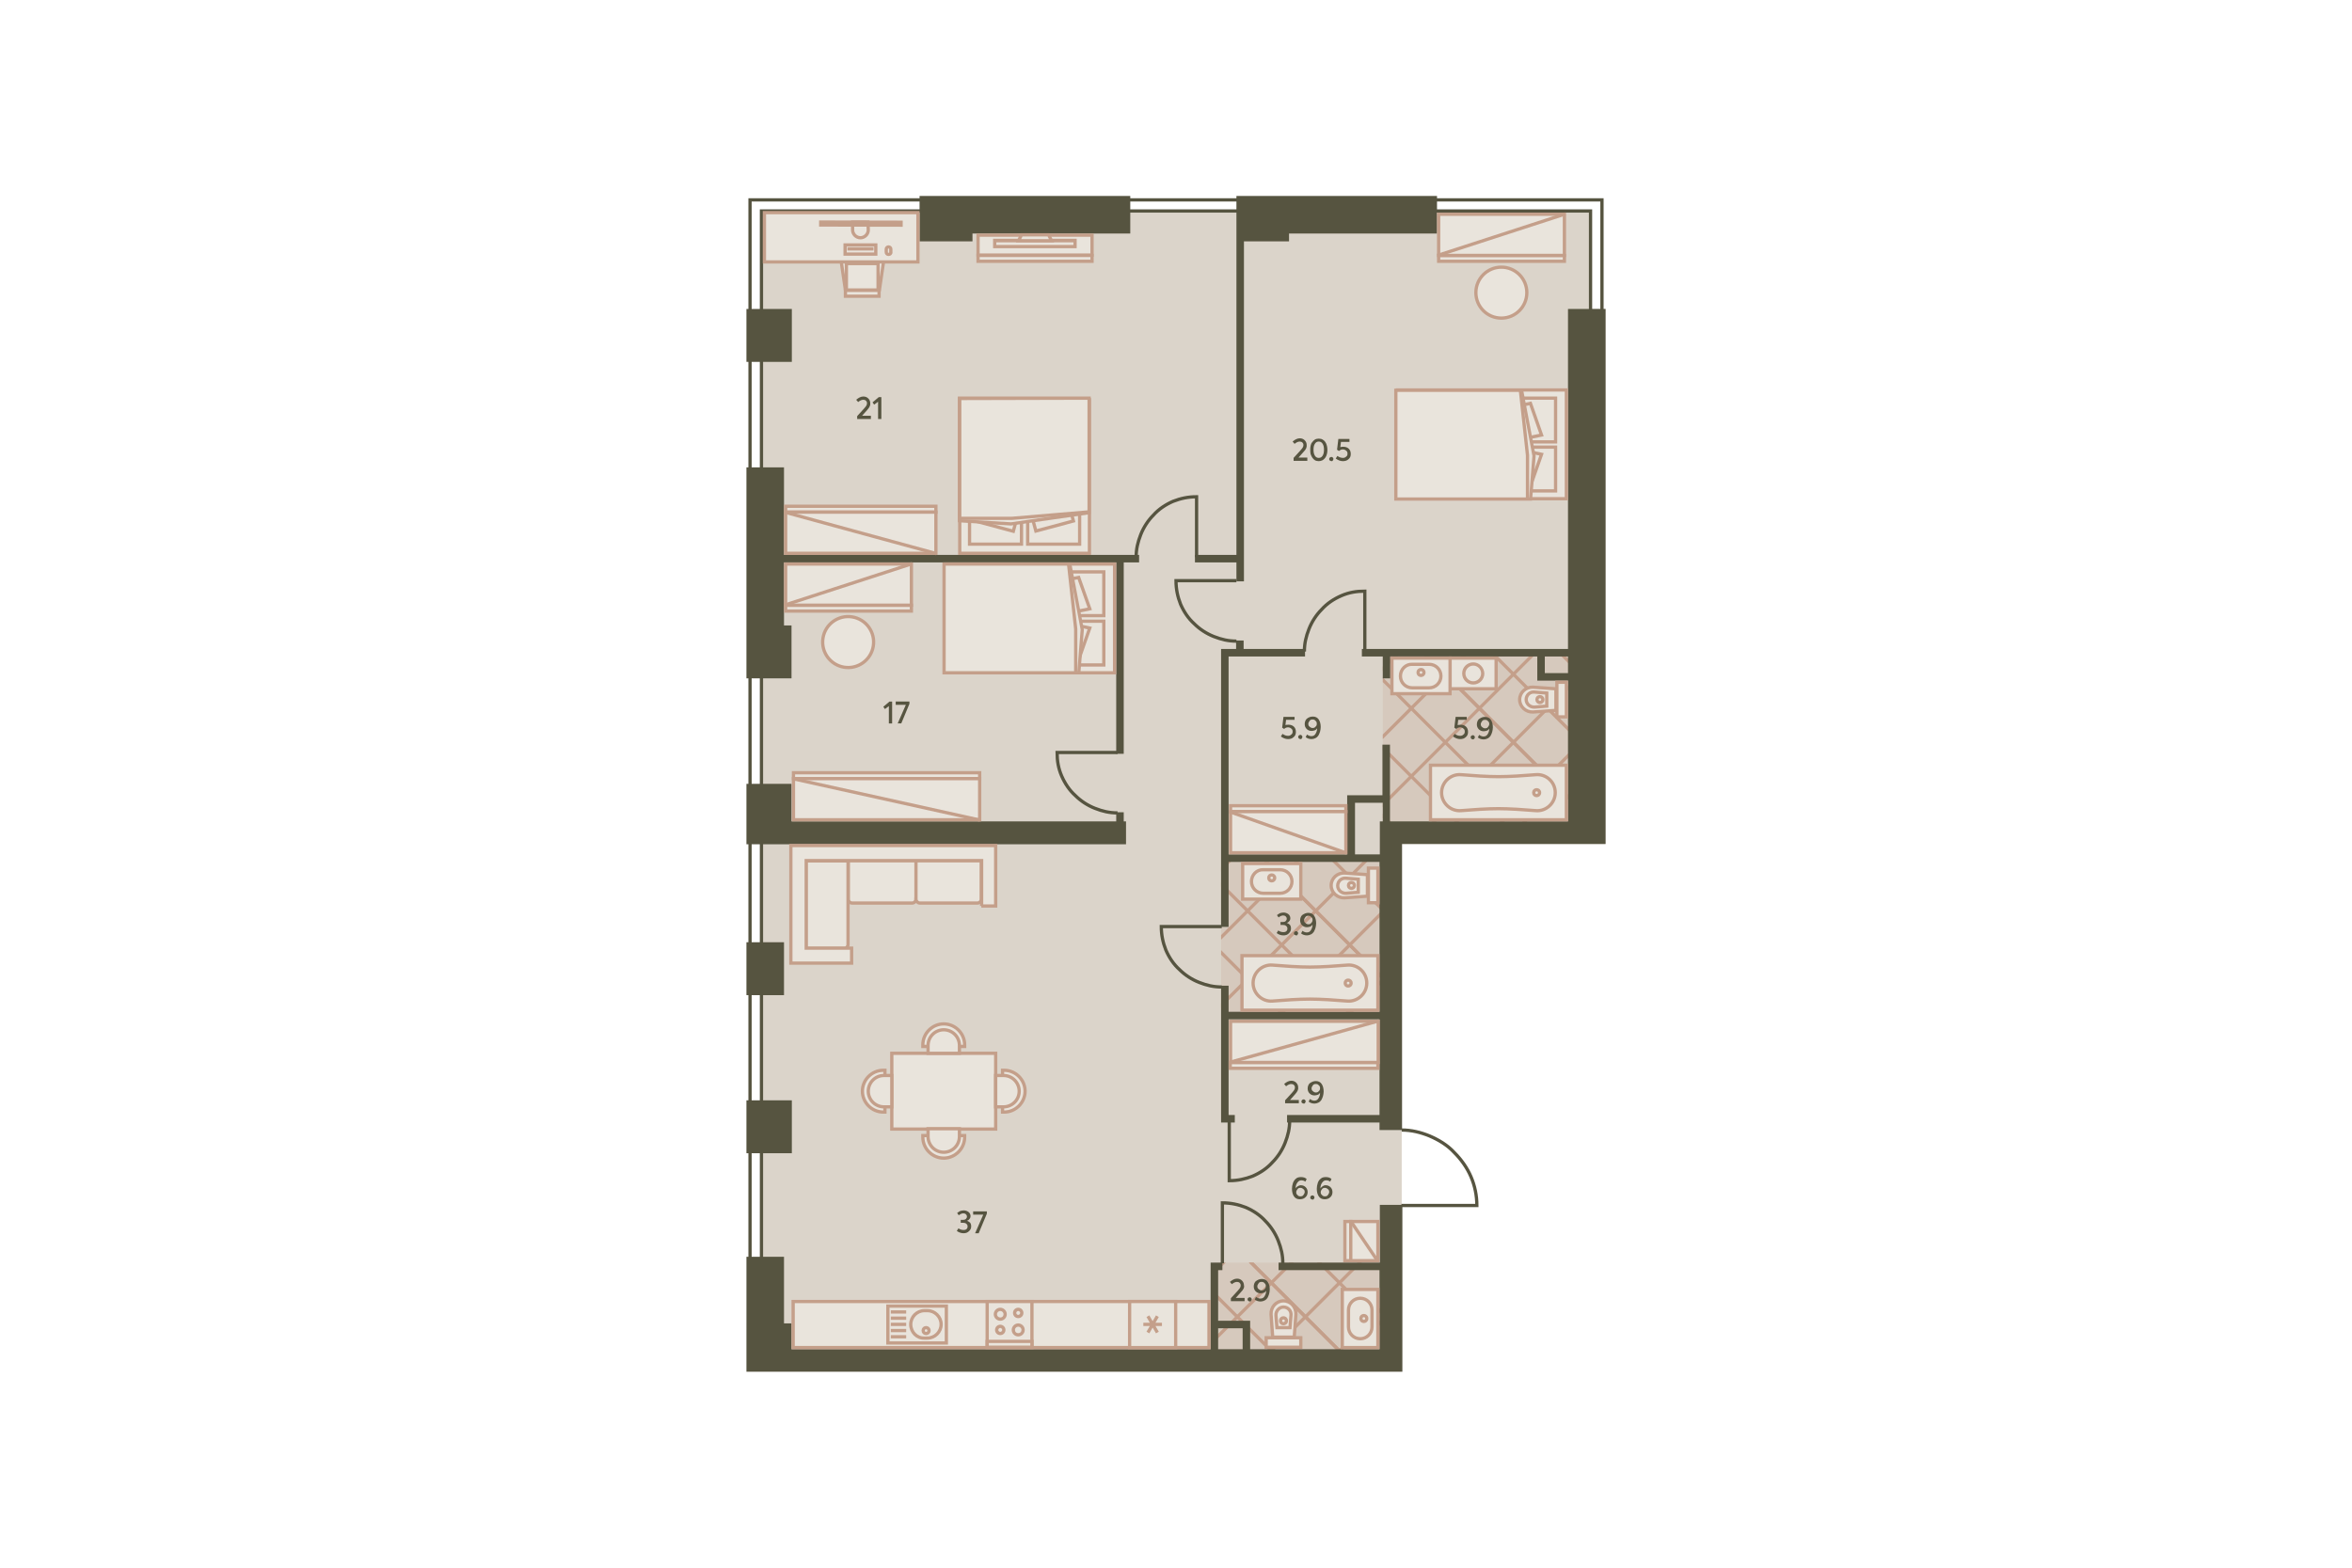 <?xml version="1.0" encoding="utf-8"?>
<!-- Generator: Adobe Illustrator 24.2.0, SVG Export Plug-In . SVG Version: 6.00 Build 0)  -->
<!DOCTYPE svg PUBLIC "-//W3C//DTD SVG 1.1//EN" "http://www.w3.org/Graphics/SVG/1.1/DTD/svg11.dtd">
<svg version="1.1" id="_x31__x5F_2" xmlns:x="http://ns.adobe.com/Extensibility/1.0/" xmlns:i="http://ns.adobe.com/AdobeIllustrator/10.0/" xmlns:graph="http://ns.adobe.com/Graphs/1.0/"
	 xmlns="http://www.w3.org/2000/svg" xmlns:xlink="http://www.w3.org/1999/xlink" x="0px" y="0px" viewBox="0 0 720 480"
	 style="enable-background:new 0 0 720 480;" xml:space="preserve">
<style type="text/css">
	.st0{fill:#DBD4CA;}
	.st1{clip-path:url(#SVGID_2_);}
	.st2{fill:none;stroke:#C49F8A;stroke-miterlimit:10;}
	.st3{opacity:0.3;clip-path:url(#SVGID_2_);}
	.st4{opacity:0.7;fill:#C49F8A;}
	.st5{clip-path:url(#SVGID_4_);}
	.st6{opacity:0.3;clip-path:url(#SVGID_4_);}
	.st7{clip-path:url(#SVGID_6_);}
	.st8{opacity:0.3;clip-path:url(#SVGID_6_);}
	.st9{fill:none;stroke:#565440;}
	.st10{fill:#565440;}
	.st11{fill:#E9E4DC;}
	.st12{fill:#C49F8A;}
	.st13{fill:#E9E4DC;stroke:#C49F8A;}
	.st14{fill:#E9E4DC;stroke:#C49F8A;stroke-width:1;stroke-miterlimit:4;}
	.st15{fill:none;stroke:#C49F8A;}
	.st16{fill:#E9E4DC;stroke:#C49F8A;stroke-miterlimit:4;}
	.st17{fill:#E9E4DC;stroke:#C49F8A;stroke-linejoin:round;}
	.st18{fill:#E9E4DC;stroke:#C49F8A;stroke-width:1;stroke-miterlimit:4;}
	.st19{opacity:0;}
	.st20{fill:none;}
</style>
<polygon id="Floor_1_" class="st0" points="233.1,65 233.1,416.5 429.1,416.5 429.1,258.5 491.5,258.5
	491.5,94.6 486.5,94.6 486.5,64.6 "/>
<g id="Wet_Floor">
	<g id="Wet_Floor_1_">
		<defs>
			<rect id="SVGID_1_" x="371.552" y="386.6" width="52.601" height="29.198"/>
		</defs>
		<clipPath id="SVGID_2_">
			<use xlink:href="#SVGID_1_"  style="overflow:visible;"/>
		</clipPath>
		<g class="st1">
			<g>
				<line class="st2" x1="107.818" y1="278.143" x2="441.301" y2="-55.34"/>
				<line class="st2" x1="97.396" y1="267.721" x2="430.88" y2="-65.762"/>
				<line class="st2" x1="118.239" y1="288.564" x2="451.722" y2="-44.919"/>
				<line class="st2" x1="128.66" y1="298.985" x2="462.144" y2="-34.498"/>
				<line class="st2" x1="139.082" y1="309.407" x2="472.565" y2="-24.076"/>
				<line class="st2" x1="149.503" y1="319.828" x2="482.986" y2="-13.655"/>
				<line class="st2" x1="159.924" y1="330.25" x2="493.408" y2="-3.234"/>
				<line class="st2" x1="170.346" y1="340.671" x2="503.829" y2="7.188"/>
				<line class="st2" x1="180.767" y1="351.092" x2="514.25" y2="17.609"/>
				<line class="st2" x1="191.188" y1="361.514" x2="524.672" y2="28.03"/>
				<line class="st2" x1="180.767" y1="351.092" x2="514.25" y2="17.609"/>
				<line class="st2" x1="201.61" y1="371.935" x2="535.093" y2="38.452"/>
				<line class="st2" x1="212.031" y1="382.356" x2="545.514" y2="48.873"/>
				<line class="st2" x1="222.452" y1="392.778" x2="555.936" y2="59.294"/>
				<line class="st2" x1="232.874" y1="403.199" x2="566.357" y2="69.716"/>
				<line class="st2" x1="243.295" y1="413.62" x2="576.778" y2="80.137"/>
				<line class="st2" x1="253.717" y1="424.042" x2="587.2" y2="90.558"/>
				<line class="st2" x1="264.138" y1="434.463" x2="597.621" y2="100.98"/>
				<line class="st2" x1="274.559" y1="444.884" x2="608.042" y2="111.401"/>
				<line class="st2" x1="264.138" y1="434.463" x2="597.621" y2="100.98"/>
				<line class="st2" x1="284.981" y1="455.306" x2="618.464" y2="121.823"/>
				<line class="st2" x1="295.402" y1="465.727" x2="628.885" y2="132.244"/>
				<line class="st2" x1="305.823" y1="476.148" x2="639.306" y2="142.665"/>
				<line class="st2" x1="316.245" y1="486.57" x2="649.728" y2="153.087"/>
				<line class="st2" x1="326.666" y1="496.991" x2="660.149" y2="163.508"/>
				<line class="st2" x1="337.087" y1="507.412" x2="670.57" y2="173.929"/>
				<line class="st2" x1="347.509" y1="517.834" x2="680.992" y2="184.351"/>
				<line class="st2" x1="357.93" y1="528.255" x2="691.413" y2="194.772"/>
				<line class="st2" x1="347.509" y1="517.834" x2="680.992" y2="184.351"/>
				<line class="st2" x1="368.351" y1="538.677" x2="701.835" y2="205.193"/>
				<line class="st2" x1="378.773" y1="549.098" x2="712.256" y2="215.615"/>
				<line class="st2" x1="389.194" y1="559.519" x2="722.677" y2="226.036"/>
				<line class="st2" x1="399.615" y1="569.941" x2="733.099" y2="236.457"/>
				<line class="st2" x1="410.037" y1="580.362" x2="743.52" y2="246.879"/>
				<line class="st2" x1="420.458" y1="590.783" x2="753.941" y2="257.3"/>
				<line class="st2" x1="430.879" y1="601.205" x2="764.363" y2="267.721"/>
			</g>
			<g>
				<line class="st2" x1="441.301" y1="590.783" x2="107.818" y2="257.3"/>
				<line class="st2" x1="430.879" y1="601.204" x2="97.396" y2="267.721"/>
				<line class="st2" x1="451.722" y1="580.362" x2="118.239" y2="246.879"/>
				<line class="st2" x1="462.143" y1="569.94" x2="128.66" y2="236.457"/>
				<line class="st2" x1="472.565" y1="559.519" x2="139.082" y2="226.036"/>
				<line class="st2" x1="482.986" y1="549.098" x2="149.503" y2="215.615"/>
				<line class="st2" x1="493.408" y1="538.676" x2="159.924" y2="205.193"/>
				<line class="st2" x1="503.829" y1="528.255" x2="170.346" y2="194.772"/>
				<line class="st2" x1="514.25" y1="517.834" x2="180.767" y2="184.351"/>
				<line class="st2" x1="524.672" y1="507.412" x2="191.188" y2="173.929"/>
				<line class="st2" x1="514.25" y1="517.834" x2="180.767" y2="184.351"/>
				<line class="st2" x1="535.093" y1="496.991" x2="201.61" y2="163.508"/>
				<line class="st2" x1="545.514" y1="486.57" x2="212.031" y2="153.087"/>
				<line class="st2" x1="555.936" y1="476.148" x2="222.453" y2="142.665"/>
				<line class="st2" x1="566.357" y1="465.727" x2="232.874" y2="132.244"/>
				<line class="st2" x1="576.778" y1="455.306" x2="243.295" y2="121.823"/>
				<line class="st2" x1="587.2" y1="444.884" x2="253.717" y2="111.401"/>
				<line class="st2" x1="597.621" y1="434.463" x2="264.138" y2="100.98"/>
				<line class="st2" x1="608.042" y1="424.042" x2="274.559" y2="90.558"/>
				<line class="st2" x1="597.621" y1="434.463" x2="264.138" y2="100.98"/>
				<line class="st2" x1="618.464" y1="413.62" x2="284.981" y2="80.137"/>
				<line class="st2" x1="628.885" y1="403.199" x2="295.402" y2="69.716"/>
				<line class="st2" x1="639.306" y1="392.777" x2="305.823" y2="59.294"/>
				<line class="st2" x1="649.728" y1="382.356" x2="316.245" y2="48.873"/>
				<line class="st2" x1="660.149" y1="371.935" x2="326.666" y2="38.452"/>
				<line class="st2" x1="670.57" y1="361.513" x2="337.087" y2="28.03"/>
				<line class="st2" x1="680.992" y1="351.092" x2="347.509" y2="17.609"/>
				<line class="st2" x1="691.413" y1="340.671" x2="357.93" y2="7.188"/>
				<line class="st2" x1="680.992" y1="351.092" x2="347.509" y2="17.609"/>
				<line class="st2" x1="701.834" y1="330.249" x2="368.351" y2="-3.234"/>
				<line class="st2" x1="712.256" y1="319.828" x2="378.773" y2="-13.655"/>
				<line class="st2" x1="722.677" y1="309.407" x2="389.194" y2="-24.076"/>
				<line class="st2" x1="733.099" y1="298.985" x2="399.615" y2="-34.498"/>
				<line class="st2" x1="743.52" y1="288.564" x2="410.037" y2="-44.919"/>
				<line class="st2" x1="753.941" y1="278.143" x2="420.458" y2="-55.34"/>
				<line class="st2" x1="764.363" y1="267.721" x2="430.879" y2="-65.762"/>
			</g>
		</g>
		<g class="st3">
			<rect x="269.8" y="96.221" class="st4" width="322.159" height="322.159"/>
		</g>
	</g>
	<g id="Wet_Floor_2_">
		<defs>
			<rect id="SVGID_3_" x="373.8" y="262.301" width="50.979" height="48.736"/>
		</defs>
		<clipPath id="SVGID_4_">
			<use xlink:href="#SVGID_3_"  style="overflow:visible;"/>
		</clipPath>
		<g class="st5">
			<g>
				<line class="st2" x1="110.965" y1="153.844" x2="444.448" y2="-179.639"/>
				<line class="st2" x1="100.544" y1="143.423" x2="434.027" y2="-190.061"/>
				<line class="st2" x1="121.386" y1="164.265" x2="454.869" y2="-169.218"/>
				<line class="st2" x1="131.808" y1="174.687" x2="465.291" y2="-158.797"/>
				<line class="st2" x1="142.229" y1="185.108" x2="475.712" y2="-148.375"/>
				<line class="st2" x1="152.65" y1="195.529" x2="486.133" y2="-137.954"/>
				<line class="st2" x1="163.072" y1="205.951" x2="496.555" y2="-127.532"/>
				<line class="st2" x1="173.493" y1="216.372" x2="506.976" y2="-117.111"/>
				<line class="st2" x1="183.914" y1="226.793" x2="517.398" y2="-106.69"/>
				<line class="st2" x1="194.336" y1="237.215" x2="527.819" y2="-96.268"/>
				<line class="st2" x1="183.914" y1="226.793" x2="517.398" y2="-106.69"/>
				<line class="st2" x1="204.757" y1="247.636" x2="538.24" y2="-85.847"/>
				<line class="st2" x1="215.178" y1="258.057" x2="548.662" y2="-75.426"/>
				<line class="st2" x1="225.6" y1="268.479" x2="559.083" y2="-65.004"/>
				<line class="st2" x1="236.021" y1="278.9" x2="569.504" y2="-54.583"/>
				<line class="st2" x1="246.442" y1="289.322" x2="579.926" y2="-44.162"/>
				<line class="st2" x1="256.864" y1="299.743" x2="590.347" y2="-33.74"/>
				<line class="st2" x1="267.285" y1="310.164" x2="600.768" y2="-23.319"/>
				<line class="st2" x1="277.706" y1="320.586" x2="611.19" y2="-12.898"/>
				<line class="st2" x1="267.285" y1="310.164" x2="600.768" y2="-23.319"/>
				<line class="st2" x1="288.128" y1="331.007" x2="621.611" y2="-2.476"/>
				<line class="st2" x1="298.549" y1="341.428" x2="632.032" y2="7.945"/>
				<line class="st2" x1="308.97" y1="351.85" x2="642.454" y2="18.366"/>
				<line class="st2" x1="319.392" y1="362.271" x2="652.875" y2="28.788"/>
				<line class="st2" x1="329.813" y1="372.692" x2="663.296" y2="39.209"/>
				<line class="st2" x1="340.235" y1="383.114" x2="673.718" y2="49.63"/>
				<line class="st2" x1="350.656" y1="393.535" x2="684.139" y2="60.052"/>
				<line class="st2" x1="361.077" y1="403.956" x2="694.56" y2="70.473"/>
				<line class="st2" x1="350.656" y1="393.535" x2="684.139" y2="60.052"/>
				<line class="st2" x1="371.499" y1="414.378" x2="704.982" y2="80.895"/>
				<line class="st2" x1="381.92" y1="424.799" x2="715.403" y2="91.316"/>
				<line class="st2" x1="392.341" y1="435.22" x2="725.824" y2="101.737"/>
				<line class="st2" x1="402.763" y1="445.642" x2="736.246" y2="112.159"/>
				<line class="st2" x1="413.184" y1="456.063" x2="746.667" y2="122.58"/>
				<line class="st2" x1="423.605" y1="466.484" x2="757.089" y2="133.001"/>
				<line class="st2" x1="434.027" y1="476.906" x2="767.51" y2="143.423"/>
			</g>
			<g>
				<line class="st2" x1="444.448" y1="466.484" x2="110.965" y2="133.001"/>
				<line class="st2" x1="434.027" y1="476.906" x2="100.544" y2="143.423"/>
				<line class="st2" x1="454.869" y1="456.063" x2="121.386" y2="122.58"/>
				<line class="st2" x1="465.291" y1="445.642" x2="131.808" y2="112.159"/>
				<line class="st2" x1="475.712" y1="435.22" x2="142.229" y2="101.737"/>
				<line class="st2" x1="486.133" y1="424.799" x2="152.65" y2="91.316"/>
				<line class="st2" x1="496.555" y1="414.378" x2="163.072" y2="80.894"/>
				<line class="st2" x1="506.976" y1="403.956" x2="173.493" y2="70.473"/>
				<line class="st2" x1="517.397" y1="393.535" x2="183.914" y2="60.052"/>
				<line class="st2" x1="527.819" y1="383.113" x2="194.336" y2="49.63"/>
				<line class="st2" x1="517.397" y1="393.535" x2="183.914" y2="60.052"/>
				<line class="st2" x1="538.24" y1="372.692" x2="204.757" y2="39.209"/>
				<line class="st2" x1="548.661" y1="362.271" x2="215.178" y2="28.788"/>
				<line class="st2" x1="559.083" y1="351.849" x2="225.6" y2="18.366"/>
				<line class="st2" x1="569.504" y1="341.428" x2="236.021" y2="7.945"/>
				<line class="st2" x1="579.925" y1="331.007" x2="246.442" y2="-2.476"/>
				<line class="st2" x1="590.347" y1="320.585" x2="256.864" y2="-12.898"/>
				<line class="st2" x1="600.768" y1="310.164" x2="267.285" y2="-23.319"/>
				<line class="st2" x1="611.19" y1="299.743" x2="277.706" y2="-33.74"/>
				<line class="st2" x1="600.768" y1="310.164" x2="267.285" y2="-23.319"/>
				<line class="st2" x1="621.611" y1="289.321" x2="288.128" y2="-44.162"/>
				<line class="st2" x1="632.032" y1="278.9" x2="298.549" y2="-54.583"/>
				<line class="st2" x1="642.454" y1="268.479" x2="308.971" y2="-65.004"/>
				<line class="st2" x1="652.875" y1="258.057" x2="319.392" y2="-75.426"/>
				<line class="st2" x1="663.296" y1="247.636" x2="329.813" y2="-85.847"/>
				<line class="st2" x1="673.718" y1="237.215" x2="340.235" y2="-96.268"/>
				<line class="st2" x1="684.139" y1="226.793" x2="350.656" y2="-106.69"/>
				<line class="st2" x1="694.56" y1="216.372" x2="361.077" y2="-117.111"/>
				<line class="st2" x1="684.139" y1="226.793" x2="350.656" y2="-106.69"/>
				<line class="st2" x1="704.982" y1="205.951" x2="371.499" y2="-127.532"/>
				<line class="st2" x1="715.403" y1="195.529" x2="381.92" y2="-137.954"/>
				<line class="st2" x1="725.824" y1="185.108" x2="392.341" y2="-148.375"/>
				<line class="st2" x1="736.246" y1="174.687" x2="402.763" y2="-158.797"/>
				<line class="st2" x1="746.667" y1="164.265" x2="413.184" y2="-169.218"/>
				<line class="st2" x1="757.088" y1="153.844" x2="423.605" y2="-179.639"/>
				<line class="st2" x1="767.51" y1="143.422" x2="434.027" y2="-190.061"/>
			</g>
		</g>
		<g class="st6">
			<rect x="289.401" y="18.081" class="st4" width="322.159" height="322.159"/>
		</g>
	</g>
	<g id="Wet_Floor_3_">
		<defs>
			<rect id="SVGID_5_" x="423.3" y="200.264" width="58.093" height="52.76"/>
		</defs>
		<clipPath id="SVGID_6_">
			<use xlink:href="#SVGID_5_"  style="overflow:visible;"/>
		</clipPath>
		<g class="st7">
			<g>
				<line class="st2" x1="161.075" y1="91.807" x2="494.559" y2="-241.676"/>
				<line class="st2" x1="150.654" y1="81.386" x2="484.137" y2="-252.097"/>
				<line class="st2" x1="171.497" y1="102.229" x2="504.98" y2="-231.255"/>
				<line class="st2" x1="181.918" y1="112.65" x2="515.401" y2="-220.833"/>
				<line class="st2" x1="192.339" y1="123.071" x2="525.823" y2="-210.412"/>
				<line class="st2" x1="202.761" y1="133.493" x2="536.244" y2="-199.991"/>
				<line class="st2" x1="213.182" y1="143.914" x2="546.665" y2="-189.569"/>
				<line class="st2" x1="223.603" y1="154.335" x2="557.087" y2="-179.148"/>
				<line class="st2" x1="234.025" y1="164.757" x2="567.508" y2="-168.727"/>
				<line class="st2" x1="244.446" y1="175.178" x2="577.929" y2="-158.305"/>
				<line class="st2" x1="234.025" y1="164.757" x2="567.508" y2="-168.727"/>
				<line class="st2" x1="254.867" y1="185.599" x2="588.351" y2="-147.884"/>
				<line class="st2" x1="265.289" y1="196.021" x2="598.772" y2="-137.463"/>
				<line class="st2" x1="275.71" y1="206.442" x2="609.193" y2="-127.041"/>
				<line class="st2" x1="286.131" y1="216.863" x2="619.615" y2="-116.62"/>
				<line class="st2" x1="296.553" y1="227.285" x2="630.036" y2="-106.198"/>
				<line class="st2" x1="306.974" y1="237.706" x2="640.457" y2="-95.777"/>
				<line class="st2" x1="317.396" y1="248.127" x2="650.879" y2="-85.356"/>
				<line class="st2" x1="327.817" y1="258.549" x2="661.3" y2="-74.934"/>
				<line class="st2" x1="317.396" y1="248.127" x2="650.879" y2="-85.356"/>
				<line class="st2" x1="338.238" y1="268.97" x2="671.721" y2="-64.513"/>
				<line class="st2" x1="348.66" y1="279.391" x2="682.143" y2="-54.092"/>
				<line class="st2" x1="359.081" y1="289.813" x2="692.564" y2="-43.67"/>
				<line class="st2" x1="369.502" y1="300.234" x2="702.985" y2="-33.249"/>
				<line class="st2" x1="379.924" y1="310.655" x2="713.407" y2="-22.828"/>
				<line class="st2" x1="390.345" y1="321.077" x2="723.828" y2="-12.406"/>
				<line class="st2" x1="400.766" y1="331.498" x2="734.25" y2="-1.985"/>
				<line class="st2" x1="411.188" y1="341.92" x2="744.671" y2="8.436"/>
				<line class="st2" x1="400.766" y1="331.498" x2="734.25" y2="-1.985"/>
				<line class="st2" x1="421.609" y1="352.341" x2="755.092" y2="18.858"/>
				<line class="st2" x1="432.03" y1="362.762" x2="765.514" y2="29.279"/>
				<line class="st2" x1="442.452" y1="373.184" x2="775.935" y2="39.7"/>
				<line class="st2" x1="452.873" y1="383.605" x2="786.356" y2="50.122"/>
				<line class="st2" x1="463.294" y1="394.026" x2="796.778" y2="60.543"/>
				<line class="st2" x1="473.716" y1="404.448" x2="807.199" y2="70.964"/>
				<line class="st2" x1="484.137" y1="414.869" x2="817.62" y2="81.386"/>
			</g>
			<g>
				<line class="st2" x1="494.558" y1="404.447" x2="161.075" y2="70.964"/>
				<line class="st2" x1="484.137" y1="414.869" x2="150.654" y2="81.386"/>
				<line class="st2" x1="504.98" y1="394.026" x2="171.497" y2="60.543"/>
				<line class="st2" x1="515.401" y1="383.605" x2="181.918" y2="50.122"/>
				<line class="st2" x1="525.822" y1="373.183" x2="192.339" y2="39.7"/>
				<line class="st2" x1="536.244" y1="362.762" x2="202.761" y2="29.279"/>
				<line class="st2" x1="546.665" y1="352.341" x2="213.182" y2="18.858"/>
				<line class="st2" x1="557.086" y1="341.919" x2="223.603" y2="8.436"/>
				<line class="st2" x1="567.508" y1="331.498" x2="234.025" y2="-1.985"/>
				<line class="st2" x1="577.929" y1="321.077" x2="244.446" y2="-12.406"/>
				<line class="st2" x1="567.508" y1="331.498" x2="234.025" y2="-1.985"/>
				<line class="st2" x1="588.351" y1="310.655" x2="254.867" y2="-22.828"/>
				<line class="st2" x1="598.772" y1="300.234" x2="265.289" y2="-33.249"/>
				<line class="st2" x1="609.193" y1="289.813" x2="275.71" y2="-43.67"/>
				<line class="st2" x1="619.615" y1="279.391" x2="286.132" y2="-54.092"/>
				<line class="st2" x1="630.036" y1="268.97" x2="296.553" y2="-64.513"/>
				<line class="st2" x1="640.457" y1="258.549" x2="306.974" y2="-74.934"/>
				<line class="st2" x1="650.879" y1="248.127" x2="317.396" y2="-85.356"/>
				<line class="st2" x1="661.3" y1="237.706" x2="327.817" y2="-95.777"/>
				<line class="st2" x1="650.879" y1="248.127" x2="317.396" y2="-85.356"/>
				<line class="st2" x1="671.721" y1="227.285" x2="338.238" y2="-106.198"/>
				<line class="st2" x1="682.143" y1="216.863" x2="348.66" y2="-116.62"/>
				<line class="st2" x1="692.564" y1="206.442" x2="359.081" y2="-127.041"/>
				<line class="st2" x1="702.985" y1="196.021" x2="369.502" y2="-137.463"/>
				<line class="st2" x1="713.407" y1="185.599" x2="379.924" y2="-147.884"/>
				<line class="st2" x1="723.828" y1="175.178" x2="390.345" y2="-158.305"/>
				<line class="st2" x1="734.249" y1="164.756" x2="400.766" y2="-168.727"/>
				<line class="st2" x1="744.671" y1="154.335" x2="411.188" y2="-179.148"/>
				<line class="st2" x1="734.249" y1="164.756" x2="400.766" y2="-168.727"/>
				<line class="st2" x1="755.092" y1="143.914" x2="421.609" y2="-189.569"/>
				<line class="st2" x1="765.513" y1="133.492" x2="432.03" y2="-199.991"/>
				<line class="st2" x1="775.935" y1="123.071" x2="442.452" y2="-210.412"/>
				<line class="st2" x1="786.356" y1="112.65" x2="452.873" y2="-220.833"/>
				<line class="st2" x1="796.778" y1="102.228" x2="463.294" y2="-231.255"/>
				<line class="st2" x1="807.199" y1="91.807" x2="473.716" y2="-241.676"/>
				<line class="st2" x1="817.62" y1="81.386" x2="484.137" y2="-252.097"/>
			</g>
		</g>
		<g class="st8">
			<rect x="339.512" y="-43.956" class="st4" width="322.159" height="322.159"/>
		</g>
	</g>
</g>
<g id="Windows">
	<polygon id="Windows_1_" class="st9" points="486.9,61.2 229.6,61.2 229.6,241.2
		233.1,241.2 233.1,64.6 486.9,64.6 486.9,95.8 490.4,95.8
		490.4,61.2 	"/>
	<path id="Windows_1" class="st9" d="M229.6,257.3h3.5V386.5h-3.5V257.3z"/>
</g>
<g id="Walls">
	<polygon class="st10" points="228.5,258.5 344.7,258.5 344.7,251.5 344,251.5 344,248.7
		341.7,248.7 341.7,251.5 242.3,251.5 242.3,240 228.5,240 228.5,251.5
		228.5,251.5 	"/>
	<polygon class="st10" points="242.3,191.5 240,191.5 240,172.2 341.7,172.2
		341.7,230.8 344,230.8 344,172.2 348.7,172.2 348.7,169.9 344,169.9
		341.7,169.9 240,169.9 240,143.1 228.5,143.1 228.5,191.5
		228.5,191.5 228.5,207.7 242.3,207.7 	"/>
	<rect x="228.5" y="94.6" class="st10" width="13.9" height="16.2"/>
	<polygon class="st10" points="297.7,71.5 346,71.5 346,60 297.7,60 297.7,60 281.5,60 281.5,73.9
		297.7,73.9 	"/>
	<path class="st10" d="M480,94.6v104.1h-54.4h-2.3h-6.4V201h6.4v6.7h2.3V201h45
		v7.4h2h0.3H480V251.5h-50.8H425.5V228h-2.3v15.5h-8.5l0,0h-2.3l0,0l0,0v2.3l0,0v15.8
		h-36.3V201h2.3h2.3H399.5v-2.3h-18.8v-2.6h-2.3v2.6h-2.3h-2.3V201
		v82.8h2.3v-19.9h46.2v45.9h-46.2v-8h-2.3v39.6v2.3h2.3h1.9
		v-2.3h-1.9v-29.3h46.2v29.3H394v2.3h28.3v2.3h6.9v-87.6H491.5
		v-6.9V94.6H480z M422.3,261.6h-7.5v-15.8h8.5V251.5h-0.9v6.9v3.2H422.3z
		 M472.9,206.1V201H480v5.1H472.9z"/>
	<polygon class="st10" points="378.5,178 380.8,178 380.8,73.9 394.6,73.9 394.6,71.5
		439.9,71.5 439.9,60 394.6,60 394.6,60 378.5,60 378.5,71.5 378.5,73.9 378.5,169.9
		365.8,169.9 365.8,172.2 378.5,172.2 	"/>
	<rect x="228.5" y="288.5" class="st10" width="11.5" height="16.2"/>
	<rect x="228.5" y="336.9" class="st10" width="13.9" height="16.2"/>
	<path class="st10" d="M422.3,386.6h-30.9v2.3h30.9v24.2h-39.6v-6.4v-0.4
		v-1.9h-9.8v-15.5h1.3v-2.3h-1.3h-2.3v2.3v15.5v2.3v6.4H242.3
		v-7.9h-2.3v-20.4h-11.5v20.4l0,0V420h12.3h1.6h186.9v-6.9v-44.2h-6.9
		v17.7H422.3z M372.9,406.7h7.5v6.4h-7.5V406.7z"/>
</g>
<g id="Doors">
	<path class="st9" d="M374,302.2c-2.5,0-4.6-0.5-6.9-1.4s-4.4-2.3-6-3.9
		c-1.8-1.6-3.2-3.7-4.2-6C356,288.6,355.5,286.3,355.5,283.7H374"/>
	<path class="st9" d="M394.8,343c0,2.5-0.5,4.6-1.4,6.9s-2.3,4.4-3.9,6
		c-1.6,1.8-3.7,3.2-6,4.2C381.2,361,378.9,361.5,376.3,361.5V343"/>
	<path class="st9" d="M392.7,386.8c0-2.5-0.5-4.6-1.4-6.9s-2.3-4.4-3.9-6
		c-1.6-1.8-3.7-3.2-6-4.2c-2.3-0.9-4.6-1.4-7.2-1.4v18.5"/>
	<path class="st9" d="M429.1,346c3,0,5.8,0.7,8.5,1.8
		c2.8,1.2,5.5,2.8,7.6,5.1C447.3,355,449.1,357.5,450.3,360.3
		s1.8,5.8,1.8,8.8H429"/>
	<path class="st9" d="M347.8,170.6c0-2.5,0.5-4.6,1.4-6.9s2.3-4.4,3.9-6
		c1.6-1.8,3.7-3.2,6-4.2c2.3-0.9,4.6-1.4,7.2-1.4v18.5"/>
	<path class="st9" d="M378.5,196.3c-2.5,0-4.6-0.5-6.9-1.4s-4.4-2.3-6-3.9
		c-1.8-1.6-3.2-3.7-4.2-6C360.5,182.7,360,180.4,360,177.8h18.5"/>
	<path class="st9" d="M342.1,248.9c-2.5,0-4.6-0.5-6.9-1.4s-4.4-2.3-6-3.9
		C327.4,242,326,239.9,325,237.6S323.6,233,323.6,230.4h18.5"/>
	<path class="st9" d="M399.3,199.5c0-2.5,0.5-4.6,1.4-6.9
		c0.9-2.3,2.3-4.4,3.9-6c1.6-1.8,3.7-3.2,6-4.2
		s4.6-1.4,7.2-1.4v18.5"/>
</g>
<g id="Furniture_3_">
	<g>
		<g>
			<rect x="293.8" y="122.41" class="st11" width="39.7" height="47"/>
			<path class="st12" d="M333,122.91v46h-38.7v-46H333 M334,121.91h-40.7v48H334V121.91L334,121.91
				z"/>
		</g>
		<rect x="314.6" y="154.71" class="st13" width="15.9" height="11.9"/>
		<rect x="296.8" y="154.71" class="st13" width="15.9" height="11.9"/>

			<rect x="315.304" y="149.41" transform="matrix(0.966 -0.259 0.259 0.966 -29.263 88.436)" class="st14" width="11.9" height="11.9"/>

			<rect x="299.976" y="149.412" transform="matrix(0.259 -0.966 0.966 0.259 76.682 410.656)" class="st14" width="11.9" height="11.9"/>
		<g>
			<polygon class="st11" points="293.8,159.41 293.8,121.91 333.4,121.91
				333.4,156.91 309.5,160.41 			"/>
			<path class="st12" d="M332.9,122.41v34.1L309.5,159.91l-15.2-0.9v-36.5
				L332.9,122.41 M333.9,121.41h-40.7v37.7v0.8l16.3,1l24.4-3.5v-0.3
				v-35.7H333.9z"/>
		</g>
		<polyline class="st15" points="293.8,158.71 309.7,158.71 333.5,156.71 		"/>
	</g>
	<g>
		<g>
			<rect x="289.5" y="172.7" class="st11" width="51.7" height="33.3"/>
			<path class="st12" d="M340.7,173.2V205.5H290v-32.3H340.7 M341.7,172.2H289V206.5
				h52.7V172.2L341.7,172.2z"/>
		</g>
		<rect x="324.9" y="175.1" class="st13" width="13" height="13.4"/>
		<rect x="324.9" y="190.2" class="st13" width="13" height="13.4"/>
		<polygon class="st16" points="330.2,176.8 333.6,186.4 321,189 317.6,179.3 		"/>
		<polygon class="st16" points="321,189.7 333.6,192.3 330.2,202 317.6,199.4 		"/>
		<g>
			<polygon class="st11" points="289,206 289,172.7 327.5,172.7 331.3,192.8 330.2,206 			"/>
			<path class="st12" d="M327.1,173.2l3.7,19.6l-1,12.7h-40.3v-32.3H327.1
				 M327.9,172.2h-0.3H288.5V206.5h41.4h0.8l1.1-13.7L327.9,172.2
				L327.9,172.2z"/>
		</g>
		<polyline class="st15" points="329.3,206 329.3,192.6 327.1,172.6 		"/>
	</g>
	<g>
		<g>
			<rect x="427.8" y="119.4" class="st11" width="51.7" height="33.3"/>
			<path class="st12" d="M479,119.9v32.3h-50.7v-32.3H479 M480,118.9h-52.7v34.3H480
				V118.9L480,118.9z"/>
		</g>
		<rect x="463.2" y="121.9" class="st13" width="13" height="13.4"/>
		<rect x="463.2" y="136.9" class="st13" width="13" height="13.4"/>
		<polygon class="st16" points="468.5,123.5 471.9,133.2 459.3,135.8 455.9,126.1 		"/>
		<polygon class="st16" points="459.3,136.5 471.9,139.1 468.5,148.8 455.9,146.2 		"/>
		<g>
			<polygon class="st11" points="427.3,152.8 427.3,119.5 465.8,119.5 469.6,139.6
				468.5,152.8 			"/>
			<path class="st12" d="M465.4,120l3.7,19.6l-1,12.7h-40.3V120H465.4 M466.2,119
				h-0.3h-39.1v34.3h41.4H469l1.1-13.7L466.2,119L466.2,119z"/>
		</g>
		<polyline class="st15" points="467.6,152.8 467.6,139.4 465.4,119.3 		"/>
	</g>
	<g>
		<g>
			<rect x="440.4" y="78.2" class="st11" width="38.5" height="1.8"/>
			<path class="st12" d="M478.4,78.7V79.5h-37.5v-0.8H478.4 M479.4,77.7h-39.5V80.5h39.5
				V77.7L479.4,77.7z"/>
		</g>
		<g>
			<rect x="440.4" y="65.6" class="st11" width="38.5" height="12.6"/>
			<path class="st12" d="M478.4,66.1v11.6h-37.5V66.1H478.4 M479.4,65.1h-39.5
				v13.6h39.5V65.1L479.4,65.1z"/>
		</g>
		<path class="st13" d="M479.2,65.5l-39.1,12.7"/>
	</g>
	<g>
		<g>
			<rect x="437.9" y="234.3" class="st11" width="41.6" height="16.7"/>
			<path class="st12" d="M479,234.8V250.5h-40.6v-15.7H479 M480,233.8h-42.6V251.5H480V233.8
				L480,233.8z"/>
		</g>
		<g>
			<g>
				<path class="st17" d="M476.1,242.7c0-3.3-2.8-5.8-6-5.5
					c-3.6,0.3-8,0.6-11.4,0.6c-3.3,0-7.8-0.3-11.4-0.6
					c-3.2-0.3-6,2.3-6,5.5s2.8,5.8,6,5.5c3.6-0.3,8-0.6,11.4-0.6
					c3.3,0,7.8,0.3,11.4,0.6C473.3,248.5,476.1,245.9,476.1,242.7z"/>
				<ellipse class="st17" cx="470.4" cy="242.7" rx="0.9" ry="0.9"/>
			</g>
		</g>
	</g>
	<g>
		<g>
			<rect x="380.2" y="292.6" class="st11" width="41.6" height="16.7"/>
			<path class="st12" d="M421.3,293.1v15.7h-40.6v-15.7H421.3 M422.3,292.1
				h-42.6v17.7h42.6V292.1L422.3,292.1z"/>
		</g>
		<g>
			<g>
				<path class="st17" d="M418.4,301c0-3.3-2.8-5.8-6-5.5
					c-3.6,0.3-8,0.6-11.4,0.6c-3.3,0-7.8-0.3-11.4-0.6
					c-3.2-0.3-6,2.3-6,5.5s2.8,5.8,6,5.5c3.6-0.3,8-0.6,11.4-0.6
					c3.3,0,7.8,0.3,11.4,0.6C415.6,306.8,418.4,304.2,418.4,301z"/>
				<ellipse class="st17" cx="412.7" cy="301" rx="0.9" ry="0.9"/>
			</g>
		</g>
	</g>
	<g>
		<g>
			<rect x="443.9" y="201.5" class="st11" width="14.1" height="9.4"/>
			<path class="st12" d="M457.5,202v8.4h-13.1V202H457.5 M458.5,201h-15.1v10.4H458.5V201L458.5,201z"/>
		</g>
		<g>
			<path class="st11" d="M451,209.1c-1.6,0-2.9-1.3-2.9-2.9
				s1.3-2.9,2.9-2.9s2.9,1.3,2.9,2.9S452.5,209.1,451,209.1z"/>
			<path class="st12" d="M451,203.8c1.3,0,2.4,1.1,2.4,2.4
				S452.3,208.6,451,208.6s-2.4-1.1-2.4-2.4S449.7,203.8,451,203.8
				 M451,202.8c-1.9,0-3.4,1.5-3.4,3.4s1.5,3.4,3.4,3.4
				s3.4-1.5,3.4-3.4C454.3,204.3,452.8,202.8,451,202.8L451,202.8z"/>
		</g>
	</g>
	<g>
		<path class="st13" d="M273,322.5h31.8v23.2H273V322.5z"/>
		<path class="st13" d="M270.9,327.7h-0.5c-3.5,0-6.4,2.9-6.4,6.4
			S266.9,340.5,270.4,340.5h0.5V327.7z"/>
		<path class="st13" d="M273,329.3h-2.4c-2.7,0-4.8,2.2-4.8,4.8
			c0,2.7,2.2,4.8,4.8,4.8H273V329.3z"/>
		<path class="st13" d="M306.9,327.7h0.5c3.5,0,6.4,2.9,6.4,6.4
			S310.9,340.5,307.4,340.5h-0.5V327.7z"/>
		<path class="st13" d="M304.8,329.3h2.4c2.7,0,4.8,2.2,4.8,4.8
			c0,2.7-2.2,4.8-4.8,4.8h-2.4V329.3z"/>
		<path class="st13" d="M295.3,347.7v0.5c0,3.5-2.9,6.4-6.4,6.4
			S282.5,351.7,282.5,348.2v-0.5H295.3z"/>
		<path class="st13" d="M293.7,345.6V348c0,2.7-2.2,4.8-4.8,4.8
			c-2.7,0-4.8-2.2-4.8-4.8v-2.4H293.7z"/>
		<path class="st13" d="M295.3,320.4v-0.5c0-3.5-2.9-6.4-6.4-6.4
			S282.5,316.4,282.5,319.9v0.5H295.3z"/>
		<path class="st13" d="M293.7,322.5v-2.4c0-2.7-2.2-4.8-4.8-4.8
			c-2.7,0-4.8,2.2-4.8,4.8V322.5H293.7z"/>
	</g>
	<g>
		<path class="st13" d="M269.2,88.8h-10.4l-1.4-9.5h13.2L269.2,88.8z"/>
		<g>
			<rect x="234" y="65.1" class="st11" width="47" height="15.1"/>
			<path class="st12" d="M280.5,65.6v14.1h-46V65.6H280.5 M281.5,64.6h-48v16.1h48V64.6
				L281.5,64.6z"/>
		</g>
		<path class="st15" d="M267.4,76.2h-8 M268.1,77.8h-9.4V75h9.4V77.8z"/>
		<path class="st13" d="M272,77.9L272,77.9c-0.4,0-0.7-0.3-0.7-0.7v-0.9
			c0-0.4,0.3-0.7,0.7-0.7l0,0c0.4,0,0.7,0.3,0.7,0.7v0.9
			C272.8,77.6,272.4,77.9,272,77.9z"/>
		<path class="st13" d="M265.8,70.4c0,1.3-1.1,2.4-2.4,2.4
			S261,71.7,261,70.4V68h4.7L265.8,70.4z"/>

			<rect x="263.011" y="56.143" transform="matrix(0.002 -1 1 0.002 194.571 331.787)" class="st18" width="0.9" height="24.6"/>
		<g>
			<rect x="259.1" y="80.7" class="st11" width="9.7" height="8.1"/>
			<path class="st12" d="M268.3,81.2v7.1h-8.7v-7.1H268.3 M269.3,80.2h-10.7
				v9.1h10.7V80.2L269.3,80.2z"/>
		</g>
		<g>
			<rect x="258.8" y="88.9" class="st11" width="10.3" height="1.8"/>
			<path class="st12" d="M268.6,89.4v0.8h-9.3v-0.8H268.6 M269.6,88.4h-11.3
				v2.8h11.3V88.4L269.6,88.4z"/>
		</g>
	</g>
	<g id="Sink_2_1_">
		<g id="Rectangle_16_x5F_11_1_">
			<rect x="380.4" y="264.4" class="st11" width="17.8" height="10.9"/>
			<path class="st12" d="M397.7,264.9v9.9h-16.8v-9.9H397.7 M398.7,263.9
				h-18.8v11.9h18.8V263.9L398.7,263.9z"/>
		</g>
		<path id="Rectangle_19_x5F_5_1_" class="st13" d="M383.1,269.9L383.1,269.9
			c0,2,1.6,3.6,3.6,3.6h5.2c2,0,3.6-1.6,3.6-3.6l0,0
			c0-2-1.6-3.6-3.6-3.6h-5.2
			C384.7,266.2,383.1,267.9,383.1,269.9z"/>
		<circle id="Ellipse_7_x5F_2_1_" class="st13" cx="389.3" cy="268.8" r="0.9"/>
	</g>
	<g id="Sink_2_2_">
		<g id="Rectangle_16_x5F_11_2_">
			<rect x="426.1" y="201.5" class="st11" width="17.8" height="10.9"/>
			<path class="st12" d="M443.4,202v9.9h-16.8V202H443.4 M444.4,201h-18.8v11.9
				h18.8V201L444.4,201z"/>
		</g>
		<path id="Rectangle_19_x5F_5_2_" class="st13" d="M428.7,207L428.7,207c0,2,1.6,3.6,3.6,3.6
			h5.2c2,0,3.6-1.6,3.6-3.6l0,0c0-2-1.6-3.6-3.6-3.6h-5.2
			C430.4,203.3,428.7,204.9,428.7,207z"/>
		<circle id="Ellipse_7_x5F_2_2_" class="st13" cx="435" cy="205.9" r="0.9"/>
	</g>
	<g id="Toilet_2_">
		<g id="Rectangle_21_2_">
			<rect x="476.6" y="208.9" class="st11" width="2.9" height="10.6"/>
			<path class="st12" d="M479,209.4V219h-1.9v-9.6H479 M480,208.4h-3.9V220H480V208.4
				L480,208.4z"/>
		</g>
		<path id="Rectangle_19_x5F_2_2_" class="st13" d="M469.3,218c-2.2,0.1-4.1-1.6-4.1-3.8
			l0,0c0-2.2,1.9-3.9,4.1-3.8l7,0.5V217.5L469.3,218z"/>
		<path id="Rectangle_18_x5F_13_2_" class="st13" d="M469.8,216.5c-1.4,0.1-2.6-1-2.6-2.3l0,0
			c0-1.4,1.2-2.5,2.6-2.3L473.5,212.2v4L469.8,216.5z"/>
		<ellipse id="Ellipse_6_x5F_2_2_" class="st13" cx="471.4" cy="214.2" rx="0.9" ry="0.9"/>
	</g>
	<g id="Sink_2_3_">
		<g id="Rectangle_16_x5F_11_4_">
			<rect x="411" y="394.8" class="st11" width="10.9" height="17.8"/>
			<path class="st12" d="M421.3,395.3v16.8h-9.9v-16.8H421.3 M422.3,394.3
				h-11.9v18.8h11.9V394.3L422.3,394.3z"/>
		</g>
		<path id="Rectangle_19_x5F_5_3_" class="st13" d="M416.4,409.9L416.4,409.9
			c-2,0-3.6-1.6-3.6-3.6v-5.2c0-2,1.6-3.6,3.6-3.6l0,0
			c2,0,3.6,1.6,3.6,3.6v5.2C420,408.3,418.4,409.9,416.4,409.9z"/>
		<circle id="Ellipse_7_x5F_2_3_" class="st13" cx="417.5" cy="403.7" r="0.9"/>
	</g>
	<g id="Toilet_4_">
		<g id="Rectangle_21_5_">
			<rect x="387.6" y="409.6" class="st11" width="10.6" height="2.9"/>
			<path class="st12" d="M397.7,410.1V412h-9.6v-1.9H397.7 M398.7,409.1h-11.6V413
				h11.6V409.1L398.7,409.1z"/>
		</g>
		<path id="Rectangle_19_x5F_2_4_" class="st13" d="M389.1,402.4
			c-0.1-2.2,1.6-4.1,3.8-4.1l0,0c2.2,0,3.9,1.9,3.8,4.1l-0.5,7
			h-6.6L389.1,402.4z"/>
		<path id="Rectangle_18_x5F_13_4_" class="st13" d="M390.6,402.8
			c-0.1-1.4,1-2.6,2.3-2.6l0,0c1.4,0,2.5,1.2,2.3,2.6L394.9,406.5h-4
			L390.6,402.8z"/>
		<ellipse id="Ellipse_6_x5F_2_4_" class="st13" cx="392.9" cy="404.4" rx="0.9" ry="0.9"/>
	</g>
	<g id="Toilet_1_">
		<g id="Rectangle_21_1_">
			<rect x="418.9" y="265.8" class="st11" width="2.9" height="10.6"/>
			<path class="st12" d="M421.3,266.3v9.6h-1.9v-9.6H421.3 M422.3,265.3
				h-3.9v11.6h3.9V265.3L422.3,265.3z"/>
		</g>
		<path id="Rectangle_19_x5F_2_1_" class="st13" d="M411.6,274.9C409.4,275,407.5,273.3,407.5,271.1
			l0,0c0-2.2,1.9-3.9,4.1-3.8l7,0.5v6.6L411.6,274.9z"/>
		<path id="Rectangle_18_x5F_13_1_" class="st13" d="M412.1,273.5c-1.4,0.1-2.6-1-2.6-2.3l0,0
			c0-1.4,1.2-2.5,2.6-2.3l3.7,0.3v4L412.1,273.5z"/>
		<ellipse id="Ellipse_6_x5F_2_1_" class="st13" cx="413.7" cy="271.1" rx="0.9" ry="0.9"/>
	</g>
	<g id="TV">
		<g id="Rectangle_16">
			<rect x="299.4" y="78.2" class="st11" width="34.9" height="1.8"/>
			<path class="st12" d="M333.8,78.7V79.5h-33.9v-0.8H333.8 M334.8,77.7h-35.9
				V80.5h35.9V77.7L334.8,77.7z"/>
		</g>
		<g id="Rectangle_15">
			<rect x="299.4" y="72" class="st11" width="34.9" height="6.1"/>
			<path class="st12" d="M333.8,72.5v5.1h-33.9V72.5H333.8 M334.8,71.5h-35.9v7.1
				h35.9V71.5L334.8,71.5z"/>
		</g>
		<g id="Rectangle_17">
			<rect x="304.5" y="73.6" class="st11" width="24.6" height="1.8"/>
			<path class="st12" d="M328.6,74.1V75H305v-0.8h23.6 M329.6,73.1H304V76h25.6
				V73.1L329.6,73.1z"/>
		</g>
		<path id="Rectangle_18_x5F_2" class="st13" d="M311.8,73.7h10.1L321,71.9h-8.3
			L311.8,73.7z"/>
	</g>
	<g id="Kitchen">
		<g id="Rectangle_24">
			<rect x="242.8" y="398.5" class="st11" width="127.3" height="14.1"/>
			<path class="st12" d="M369.6,399v13.1H243.3V399H369.6 M370.6,398H242.3v15.1
				h128.3V398L370.6,398z"/>
		</g>
		<g id="Rectangle_27_1_">
			<rect x="345.8" y="398.5" class="st11" width="14.1" height="14.1"/>
			<path class="st12" d="M359.4,399v13.1h-13.1V399H359.4 M360.4,398h-15.1v15.1
				h15.1V398L360.4,398z"/>
		</g>
		<g id="Sink_3">
			<rect id="Rectangle_28_x5F_2" x="271.8" y="399.9" class="st13" width="17.9" height="11.3"/>
			<path id="Rectangle_29_x5F_2" class="st13" d="M278.8,405.5L278.8,405.5
				c0-2.3,1.9-4.2,4.2-4.2h0.9c2.3,0,4.2,1.9,4.2,4.2l0,0
				c0,2.3-1.9,4.2-4.2,4.2H283C280.7,409.8,278.8,407.9,278.8,405.5z"
				/>
			<ellipse id="Ellipse_7_x5F_3" class="st13" cx="283.5" cy="407.4" rx="0.9" ry="0.9"/>
			<line class="st15" x1="272.7" y1="409.3" x2="277.4" y2="409.3"/>
			<line class="st15" x1="272.7" y1="407.4" x2="277.4" y2="407.4"/>
			<line class="st15" x1="272.7" y1="405.5" x2="277.4" y2="405.5"/>
			<line class="st15" x1="272.7" y1="403.6" x2="277.4" y2="403.6"/>
			<line class="st15" x1="272.7" y1="401.7" x2="277.4" y2="401.7"/>
		</g>
		<g id="Stove_1_">
			<g id="Rectangle_25_1_">
				<rect x="302.2" y="398.5" class="st11" width="13.7" height="14.1"/>
				<path class="st12" d="M315.4,399v13.1h-12.7V399H315.4 M316.4,398h-14.7v15.1
					h14.7V398L316.4,398z"/>
			</g>
			<g id="Rectangle_28_x5F_3_2_">
				<rect x="302.2" y="410.7" class="st11" width="13.7" height="1.8"/>
				<path class="st12" d="M315.4,411.2V412h-12.7v-0.8H315.4 M316.4,410.2h-14.7
					V413h14.7V410.2L316.4,410.2z"/>
			</g>
			<g id="Ellipse_7_x5F_4_1_">
				<circle class="st11" cx="306.2" cy="407.2" r="1.1"/>
				<path class="st12" d="M306.2,406.6c0.3,0,0.6,0.3,0.6,0.6
					s-0.3,0.6-0.6,0.6s-0.6-0.3-0.6-0.6
					S305.9,406.6,306.2,406.6 M306.2,405.6
					c-0.9,0-1.6,0.7-1.6,1.6s0.7,1.6,1.6,1.6
					s1.6-0.7,1.6-1.6S307.1,405.6,306.2,405.6L306.2,405.6z"/>
			</g>
			<g id="Ellipse_9_1_">
				<circle class="st11" cx="306.2" cy="402.4" r="1.5"/>
				<path class="st12" d="M306.2,401.4c0.5,0,1,0.4,1,1s-0.4,1-1,1c-0.5,0-1-0.4-1-1
					S305.7,401.4,306.2,401.4 M306.2,400.4c-1.1,0-2,0.9-2,2s0.9,2,2,2
					s2-0.9,2-2S307.3,400.4,306.2,400.4L306.2,400.4z"/>
			</g>
			<g id="Ellipse_10_1_">
				<circle class="st11" cx="311.7" cy="407.2" r="1.5"/>
				<path class="st12" d="M311.7,406.2c0.5,0,1,0.4,1,1s-0.4,1-1,1s-1-0.4-1-1
					S311.2,406.2,311.7,406.2 M311.7,405.2c-1.1,0-2,0.9-2,2s0.9,2,2,2
					s2-0.9,2-2S312.8,405.2,311.7,405.2L311.7,405.2z"/>
			</g>
			<g id="Ellipse_8_1_">
				<circle class="st11" cx="311.7" cy="402" r="1.1"/>
				<path class="st12" d="M311.7,401.4c0.3,0,0.6,0.3,0.6,0.6
					c0,0.3-0.3,0.6-0.6,0.6S311.1,402.3,311.1,402
					C311.1,401.7,311.4,401.4,311.7,401.4 M311.7,400.4
					c-0.9,0-1.6,0.7-1.6,1.6s0.7,1.6,1.6,1.6
					s1.6-0.7,1.6-1.6S312.6,400.4,311.7,400.4L311.7,400.4z"/>
			</g>
		</g>
		<path id="Vector_3_1_" class="st15" d="M350,405.5h5.7 M351.4,403l2.9,5 M351.4,408l2.9-5"/>
	</g>
	<g>
		<path class="st13" d="M259.6,289.2c0,0.6-0.5,1.2-1.2,1.2h-11.7v-26.8
			h12.9V289.2z"/>
		<path class="st13" d="M280.4,275.3c0,0.6-0.5,1.2-1.2,1.2h-18.3
			c-0.7,0-1.2-0.5-1.2-1.2V263.5h20.8v11.8H280.4z"/>
		<path class="st13" d="M300.4,275.3c0,0.6-0.5,1.2-1.2,1.2h-17.6
			c-0.6,0-1.2-0.5-1.2-1.2V263.5h20v11.8H300.4z"/>
		<path class="st13" d="M300.4,277.4h4.4v-18.5h-62.7v36h18.6v-4.6h-13.9V263.5H300.5
			v13.9H300.4z"/>
	</g>
	<circle class="st13" cx="459.6" cy="89.6" r="7.8"/>
	<g>
		<g>
			<rect x="240.5" y="185.3" class="st11" width="38.5" height="1.8"/>
			<path class="st12" d="M241,185.8h37.5v0.8H241V185.8 M240,184.8v2.8h39.5v-2.8H240
				L240,184.8z"/>
		</g>
		<g>
			<rect x="240.5" y="172.7" class="st11" width="38.5" height="12.6"/>
			<path class="st12" d="M241,173.2h37.5v11.6H241V173.2 M240,172.2v13.6h39.5v-13.6H240
				L240,172.2z"/>
		</g>
		<path class="st13" d="M279.2,172.6l-39.1,12.7"/>
	</g>
	<g>
		<g>
			<rect x="240.5" y="155.01" class="st11" width="46" height="1.8"/>
			<path class="st12" d="M286,155.51v0.8h-45v-0.8H286 M287,154.51h-47v2.8h47V154.51
				L287,154.51z"/>
		</g>
		<g>
			<rect x="240.5" y="156.81" class="st11" width="46" height="12.6"/>
			<path class="st12" d="M286,157.31v11.6h-45v-11.6H286 M287,156.31h-47v13.6h47V156.31
				L287,156.31z"/>
		</g>
		<path class="st13" d="M286.7,169.51l-46.5-12.7"/>
	</g>
	<g>
		<g>
			<rect x="242.8" y="236.6" class="st11" width="57" height="1.8"/>
			<path class="st12" d="M299.4,237.1v0.8h-56v-0.8H299.4 M300.4,236.1h-58v2.8h58
				V236.1L300.4,236.1z"/>
		</g>
		<g>
			<rect x="242.8" y="238.4" class="st11" width="57" height="12.6"/>
			<path class="st12" d="M299.4,238.9V250.5h-56v-11.6H299.4 M300.4,237.9h-58V251.5h58
				V237.9L300.4,237.9z"/>
		</g>
		<path class="st13" d="M300,251.1l-57.4-12.7"/>
	</g>
	<g>
		<g>
			<rect x="376.7" y="246.7" class="st11" width="35.3" height="1.8"/>
			<path class="st12" d="M411.5,247.2V248h-34.3v-0.8H411.5 M412.5,246.2h-36.3V249H412.5
				V246.2L412.5,246.2z"/>
		</g>
		<g>
			<rect x="376.7" y="248.5" class="st11" width="35.3" height="12.6"/>
			<path class="st12" d="M411.5,249v11.6h-34.3V249H411.5 M412.5,248h-36.3v13.6H412.5V248L412.5,248z"/>
		</g>
		<path class="st13" d="M412.2,261.2l-35.9-12.7"/>
	</g>
	<g>
		<g>
			<rect x="376.7" y="325.3" class="st11" width="45.2" height="1.8"/>
			<path class="st12" d="M421.3,325.8v0.8h-44.2v-0.8H421.3 M422.3,324.8
				h-46.2v2.8h46.2V324.8L422.3,324.8z"/>
		</g>
		<g>
			<rect x="376.7" y="312.7" class="st11" width="45.2" height="12.6"/>
			<path class="st12" d="M377.2,313.2h44.2v11.6h-44.2V313.2 M376.2,312.2
				v13.6h46.2v-13.6H376.2L376.2,312.2z"/>
		</g>
		<path class="st13" d="M422,312.6l-45.7,12.7"/>
	</g>
	<g>
		<g>
			<rect x="411.7" y="374" class="st11" width="1.8" height="12"/>
			<path class="st12" d="M413,374.5v11h-0.8v-11H413 M414,373.5h-2.8v13H414V373.5L414,373.5z"/>
		</g>
		<g>
			<rect x="413.5" y="374" class="st11" width="8.3" height="12"/>
			<path class="st12" d="M414,374.5h7.3v11H414V374.5 M413,373.5v13h9.3v-13H413L413,373.5z"/>
		</g>
		<path class="st13" d="M421.8,386.2L413.5,373.9"/>
	</g>

		<ellipse transform="matrix(0.16 -0.987 0.987 0.16 24.039 421.455)" class="st13" cx="259.7" cy="196.6" rx="7.8" ry="7.8"/>
</g>
<g id="Numbers_1_">
	<g>
		<path class="st10" d="M265.5,125.5l-1.6,1.8h2.7v1h-4.2v-0.9L264.5,125.1L265,124.5
			c0.1-0.1,0.2-0.3,0.3-0.5s0.1-0.4,0.1-0.6
			c0-0.3-0.1-0.5-0.3-0.7c-0.2-0.2-0.5-0.3-0.8-0.3
			c-0.5,0-1,0.2-1.6,0.7l-0.6-0.7c0.7-0.6,1.4-1,2.2-1
			c0.6,0,1.1,0.2,1.5,0.6s0.6,0.9,0.6,1.4
			C266.5,124.1,266.2,124.7,265.5,125.5z"/>
		<path class="st10" d="M267.1,123.2L269,121.6h0.8v6.7h-1V123l-1.2,0.9
			L267.1,123.2z"/>
	</g>
	<g>
		<path class="st10" d="M270.4,216.4l1.9-1.6h0.8v6.7h-1v-5.3l-1.2,0.9
			L270.4,216.4z"/>
		<path class="st10" d="M274.2,215.7v-0.9h4.2V215.5l-2.5,6h-1.1l2.5-5.7h-3.1
			V215.7z"/>
	</g>
	<g>
		<path class="st10" d="M394.5,221.9c0.6,0,1.2,0.2,1.6,0.6
			s0.6,0.9,0.6,1.6c0,0.7-0.2,1.2-0.7,1.6
			c-0.4,0.4-1,0.6-1.7,0.6c-0.8,0-1.5-0.3-2.2-0.8l0.5-0.8
			c0.6,0.4,1.1,0.6,1.7,0.6c0.4,0,0.7-0.1,1-0.4
			c0.3-0.2,0.4-0.5,0.4-0.9s-0.1-0.7-0.4-0.9
			c-0.2-0.2-0.6-0.4-1-0.4c-0.5,0-0.9,0.2-1.2,0.5l-0.6-0.4
			l0.4-3.3h3.4v0.9h-2.6l-0.2,1.6
			C393.8,221.9,394.1,221.9,394.5,221.9z"/>
		<path class="st10" d="M398.1,226.3c-0.2,0-0.3-0.1-0.5-0.2
			c-0.1-0.1-0.2-0.3-0.2-0.5s0.1-0.3,0.2-0.4
			c0.1-0.1,0.3-0.2,0.5-0.2s0.3,0.1,0.4,0.2
			c0.1,0.1,0.2,0.3,0.2,0.4c0,0.2-0.1,0.3-0.2,0.5
			S398.3,226.3,398.1,226.3z"/>
		<path class="st10" d="M401.9,219.4c0.8,0,1.4,0.3,1.8,0.9
			c0.4,0.6,0.6,1.4,0.6,2.3c0,0.5-0.1,1-0.2,1.4
			s-0.3,0.8-0.5,1.2c-0.2,0.3-0.5,0.6-0.9,0.8
			s-0.8,0.3-1.2,0.3c-0.7,0-1.3-0.2-1.8-0.6l0.4-0.8
			c0.4,0.3,0.9,0.5,1.3,0.5c0.6,0,1-0.2,1.3-0.7s0.5-1,0.5-1.7
			c-0.2,0.3-0.4,0.5-0.7,0.6s-0.6,0.2-1,0.2
			c-0.6,0-1.1-0.2-1.5-0.6c-0.4-0.4-0.6-0.9-0.6-1.5
			s0.2-1.2,0.6-1.6C400.6,219.6,401.2,219.4,401.9,219.4z
			 M403.1,221.6c0-0.4-0.1-0.7-0.4-0.9
			c-0.2-0.3-0.5-0.4-0.9-0.4s-0.7,0.1-0.9,0.4
			c-0.2,0.3-0.4,0.6-0.4,0.9c0,0.4,0.1,0.7,0.4,0.9
			c0.2,0.2,0.5,0.4,0.9,0.4s0.7-0.1,0.9-0.4
			C403,222.3,403.1,222,403.1,221.6z"/>
	</g>
	<g>
		<path class="st10" d="M447.2,221.9c0.6,0,1.2,0.2,1.6,0.6
			s0.6,0.9,0.6,1.6c0,0.7-0.2,1.2-0.7,1.6
			c-0.4,0.4-1,0.6-1.7,0.6c-0.8,0-1.5-0.3-2.2-0.8l0.5-0.8
			c0.6,0.4,1.1,0.6,1.7,0.6c0.4,0,0.7-0.1,1-0.4
			c0.3-0.2,0.4-0.5,0.4-0.9S448.3,223.3,448,223.1
			c-0.2-0.2-0.6-0.4-1-0.4c-0.5,0-0.9,0.2-1.2,0.5l-0.6-0.4
			l0.4-3.3h3.4v0.9h-2.6l-0.2,1.6
			C446.5,222,446.8,221.9,447.2,221.9z"/>
		<path class="st10" d="M450.9,226.4c-0.2,0-0.3-0.1-0.5-0.2
			c-0.1-0.1-0.2-0.3-0.2-0.5s0.1-0.3,0.2-0.4
			c0.1-0.1,0.3-0.2,0.5-0.2s0.3,0.1,0.4,0.2
			c0.1,0.1,0.2,0.3,0.2,0.4c0,0.2-0.1,0.3-0.2,0.5
			C451.2,226.3,451,226.4,450.9,226.4z"/>
		<path class="st10" d="M454.6,219.5c0.8,0,1.4,0.3,1.8,0.9
			C456.8,221,457,221.8,457,222.7c0,0.5-0.1,1-0.2,1.4s-0.3,0.8-0.5,1.2
			c-0.2,0.3-0.5,0.6-0.9,0.8s-0.8,0.3-1.2,0.3
			c-0.7,0-1.3-0.2-1.8-0.6l0.4-0.8c0.4,0.3,0.9,0.5,1.3,0.5
			c0.6,0,1-0.2,1.3-0.7s0.5-1,0.5-1.7c-0.2,0.3-0.4,0.5-0.7,0.6
			s-0.6,0.2-1,0.2c-0.6,0-1.1-0.2-1.5-0.6
			c-0.4-0.4-0.6-0.9-0.6-1.5s0.2-1.2,0.6-1.6
			C453.4,219.7,453.9,219.5,454.6,219.5z M455.9,221.7
			c0-0.4-0.1-0.7-0.4-0.9c-0.2-0.3-0.5-0.4-0.9-0.4
			s-0.7,0.1-0.9,0.4c-0.2,0.3-0.4,0.6-0.4,0.9
			c0,0.4,0.1,0.7,0.4,0.9c0.2,0.2,0.5,0.4,0.9,0.4
			s0.7-0.1,0.9-0.4C455.7,222.4,455.9,222,455.9,221.7z"/>
	</g>
	<g>
		<path class="st10" d="M399.1,138.3L397.5,140.1h2.7v1H396v-0.9l2.1-2.3l0.5-0.6
			c0.1-0.1,0.2-0.3,0.3-0.5C399,136.6,399,136.4,399,136.2
			c0-0.3-0.1-0.5-0.3-0.7c-0.2-0.2-0.5-0.3-0.8-0.3
			c-0.5,0-1,0.2-1.6,0.7l-0.6-0.7c0.7-0.6,1.4-1,2.2-1
			c0.6,0,1.1,0.2,1.5,0.6c0.4,0.4,0.6,0.9,0.6,1.4
			C400.1,136.9,399.8,137.6,399.1,138.3z"/>
		<path class="st10" d="M404.9,140.9c-0.4,0.2-0.8,0.3-1.2,0.3
			c-0.4,0-0.9-0.1-1.2-0.3c-0.6-0.4-1-1-1.3-1.9
			c-0.1-0.4-0.1-0.8-0.1-1.3c0-0.4,0-0.8,0.1-1.2
			s0.2-0.8,0.5-1.1c0.2-0.3,0.5-0.6,0.8-0.8
			s0.8-0.3,1.2-0.3c0.5,0,0.9,0.1,1.2,0.3
			c0.6,0.3,1.1,1,1.3,1.9c0.2,0.8,0.2,1.7,0,2.5
			C406,139.9,405.5,140.5,404.9,140.9z M403.7,140.2c0.5,0,0.9-0.2,1.2-0.7
			c0.3-0.5,0.4-1.1,0.4-1.8s-0.1-1.3-0.4-1.8
			s-0.7-0.7-1.2-0.7s-0.9,0.2-1.2,0.7
			c-0.3,0.5-0.4,1-0.4,1.8c0,0.7,0.1,1.3,0.4,1.8
			S403.2,140.2,403.7,140.2z"/>
		<path class="st10" d="M407.6,141.2c-0.2,0-0.3-0.1-0.5-0.2
			s-0.2-0.3-0.2-0.5s0.1-0.3,0.2-0.4s0.3-0.2,0.5-0.2
			s0.3,0.1,0.4,0.2s0.2,0.3,0.2,0.4
			c0,0.2-0.1,0.3-0.2,0.5S407.8,141.2,407.6,141.2z"/>
		<path class="st10" d="M411.3,136.8c0.6,0,1.2,0.2,1.6,0.6
			S413.5,138.3,413.5,139c0,0.7-0.2,1.2-0.7,1.6
			c-0.4,0.4-1,0.6-1.7,0.6c-0.8,0-1.5-0.3-2.2-0.8l0.5-0.8
			c0.6,0.4,1.1,0.6,1.7,0.6c0.4,0,0.7-0.1,1-0.4
			c0.3-0.2,0.4-0.5,0.4-0.9s-0.1-0.7-0.4-0.9
			c-0.2-0.2-0.6-0.4-1-0.4c-0.5,0-0.9,0.2-1.2,0.5l-0.6-0.4
			l0.4-3.3h3.4v0.9h-2.6l-0.2,1.6
			C410.6,136.8,411,136.8,411.3,136.8z"/>
	</g>
	<g>
		<path class="st10" d="M295,377.6c-0.7,0-1.4-0.2-2.1-0.7l0.5-0.8
			C294,376.5,294.5,376.6,295,376.6c0.4,0,0.7-0.1,0.9-0.3
			c0.2-0.2,0.3-0.4,0.3-0.8c0-0.3-0.1-0.6-0.4-0.8
			c-0.2-0.2-0.5-0.3-0.9-0.3h-0.8v-0.9h0.8
			c0.3,0,0.6-0.1,0.8-0.3c0.2-0.2,0.3-0.4,0.3-0.7
			c0-0.3-0.1-0.5-0.3-0.7s-0.5-0.3-0.8-0.3
			C294.5,371.5,294,371.7,293.5,372.1l-0.5-0.7
			c0.2-0.2,0.6-0.4,0.9-0.6c0.4-0.1,0.7-0.2,1.1-0.2
			c0.6,0,1.1,0.2,1.5,0.5s0.6,0.8,0.6,1.2
			c0,0.4-0.1,0.7-0.3,0.9c-0.2,0.3-0.5,0.5-0.8,0.6l0,0
			c0.4,0.1,0.7,0.3,1,0.6c0.2,0.3,0.3,0.6,0.3,1.1
			c0,0.6-0.2,1-0.6,1.4C296.2,377.4,295.7,377.6,295,377.6z"/>
		<path class="st10" d="M297.9,371.8v-0.9h4.2v0.7l-2.5,6H298.5l2.5-5.7h-3.1
			V371.8z"/>
	</g>
	<g>
		<path class="st10" d="M396.5,335l-1.6,1.8h2.7v1h-4.2v-0.9L395.5,334.6L396,334
			c0.1-0.1,0.2-0.3,0.3-0.5c0.1-0.2,0.1-0.4,0.1-0.6
			c0-0.3-0.1-0.5-0.3-0.7c-0.2-0.2-0.5-0.3-0.8-0.3
			c-0.5,0-1,0.2-1.6,0.7l-0.6-0.7c0.7-0.6,1.4-1,2.2-1
			c0.6,0,1.1,0.2,1.5,0.6s0.6,0.9,0.6,1.4
			C397.5,333.6,397.2,334.2,396.5,335z"/>
		<path class="st10" d="M399.1,337.9c-0.2,0-0.3-0.1-0.5-0.2
			s-0.2-0.3-0.2-0.5s0.1-0.3,0.2-0.4s0.3-0.2,0.5-0.2
			s0.3,0.1,0.4,0.2s0.2,0.3,0.2,0.4
			c0,0.2-0.1,0.3-0.2,0.5S399.3,337.9,399.1,337.9z"/>
		<path class="st10" d="M402.8,331c0.8,0,1.4,0.3,1.8,0.9
			s0.6,1.4,0.6,2.3c0,0.5-0.1,1-0.2,1.4s-0.3,0.8-0.5,1.2
			c-0.2,0.3-0.5,0.6-0.9,0.8c-0.4,0.2-0.8,0.3-1.2,0.3
			c-0.7,0-1.3-0.2-1.8-0.6l0.4-0.8c0.4,0.3,0.9,0.5,1.3,0.5
			c0.6,0,1-0.2,1.3-0.7s0.5-1,0.5-1.7c-0.2,0.3-0.4,0.5-0.7,0.6
			s-0.6,0.2-1,0.2c-0.6,0-1.1-0.2-1.5-0.6s-0.6-0.9-0.6-1.5
			s0.2-1.2,0.6-1.6C401.6,331.2,402.2,331,402.8,331z M404.1,333.2
			c0-0.4-0.1-0.7-0.4-0.9c-0.2-0.3-0.5-0.4-0.9-0.4
			s-0.7,0.1-0.9,0.4c-0.2,0.3-0.4,0.6-0.4,0.9
			c0,0.4,0.1,0.7,0.4,0.9c0.2,0.2,0.5,0.4,0.9,0.4
			s0.7-0.1,0.9-0.4C404,333.9,404.1,333.5,404.1,333.2z"/>
	</g>
	<g>
		<path class="st10" d="M392.9,286.4c-0.7,0-1.4-0.2-2.1-0.7l0.5-0.8
			c0.6,0.4,1.1,0.5,1.6,0.5c0.4,0,0.7-0.1,0.9-0.3
			c0.2-0.2,0.3-0.4,0.3-0.8c0-0.3-0.1-0.6-0.4-0.8
			c-0.2-0.2-0.5-0.3-0.9-0.3H392v-0.9h0.8
			c0.3,0,0.6-0.1,0.8-0.3c0.2-0.2,0.3-0.4,0.3-0.7
			c0-0.3-0.1-0.5-0.3-0.7s-0.5-0.3-0.8-0.3
			c-0.4,0-0.9,0.2-1.4,0.6l-0.5-0.7
			c0.2-0.2,0.6-0.4,0.9-0.6c0.4-0.1,0.7-0.2,1.1-0.2
			c0.6,0,1.1,0.2,1.5,0.5S395,280.7,395,281.1c0,0.4-0.1,0.7-0.3,0.9
			c-0.2,0.3-0.5,0.5-0.8,0.6l0,0c0.4,0.1,0.7,0.3,1,0.6
			c0.2,0.3,0.3,0.6,0.3,1.1c0,0.6-0.2,1-0.6,1.4
			C394.2,286.2,393.6,286.4,392.9,286.4z"/>
		<path class="st10" d="M396.8,286.4c-0.2,0-0.3-0.1-0.5-0.2
			s-0.2-0.3-0.2-0.5s0.1-0.3,0.2-0.4s0.3-0.2,0.5-0.2
			s0.3,0.1,0.4,0.2s0.2,0.3,0.2,0.4
			c0,0.2-0.1,0.3-0.2,0.5S397,286.4,396.8,286.4z"/>
		<path class="st10" d="M400.5,279.5c0.8,0,1.4,0.3,1.8,0.9s0.6,1.4,0.6,2.3
			c0,0.5-0.1,1-0.2,1.4s-0.3,0.8-0.5,1.2
			c-0.2,0.3-0.5,0.6-0.9,0.8c-0.4,0.2-0.8,0.3-1.2,0.3
			c-0.7,0-1.3-0.2-1.8-0.6l0.4-0.8c0.4,0.3,0.9,0.5,1.3,0.5
			c0.6,0,1-0.2,1.3-0.7s0.5-1,0.5-1.7c-0.2,0.3-0.4,0.5-0.7,0.6
			s-0.6,0.2-1,0.2c-0.6,0-1.1-0.2-1.5-0.6s-0.6-0.9-0.6-1.5
			s0.2-1.2,0.6-1.6C399.3,279.7,399.9,279.5,400.5,279.5z M401.8,281.7
			c0-0.4-0.1-0.7-0.4-0.9c-0.2-0.3-0.5-0.4-0.9-0.4
			s-0.7,0.1-0.9,0.4c-0.2,0.3-0.4,0.6-0.4,0.9
			c0,0.4,0.1,0.7,0.4,0.9C399.8,282.8,400.1,283,400.5,283
			s0.7-0.1,0.9-0.4C401.6,282.4,401.8,282.1,401.8,281.7z"/>
	</g>
	<g>
		<path class="st10" d="M398.2,362.9c0.6,0,1.1,0.2,1.5,0.6s0.6,0.9,0.6,1.5
			s-0.2,1.2-0.7,1.6c-0.4,0.4-1,0.6-1.7,0.6
			c-0.8,0-1.4-0.3-1.8-0.9S395.5,364.9,395.5,364
			c0-0.6,0.1-1.2,0.3-1.8c0.2-0.5,0.5-1,0.9-1.3
			c0.4-0.4,1-0.5,1.6-0.5c0.7,0,1.3,0.2,1.7,0.6l-0.4,0.8
			c-0.4-0.3-0.8-0.4-1.2-0.4c-0.4,0-0.7,0.1-1,0.4
			c-0.5,0.5-0.8,1.2-0.8,2.1c0.1-0.3,0.4-0.5,0.7-0.7
			S397.9,362.9,398.2,362.9z M398.1,366.3
			c0.4,0,0.7-0.1,0.9-0.4c0.2-0.3,0.4-0.6,0.4-0.9
			c0-0.4-0.1-0.7-0.4-0.9c-0.2-0.2-0.5-0.4-0.9-0.4
			s-0.7,0.1-0.9,0.4C397,364.3,396.8,364.7,396.8,365
			c0,0.4,0.1,0.7,0.4,0.9C397.4,366.2,397.7,366.3,398.1,366.3z
			"/>
		<path class="st10" d="M401.8,367.3c-0.2,0-0.3-0.1-0.5-0.2
			s-0.2-0.3-0.2-0.5s0.1-0.3,0.2-0.4s0.3-0.2,0.5-0.2
			s0.3,0.1,0.4,0.2s0.2,0.3,0.2,0.4
			c0,0.2-0.1,0.3-0.2,0.5S402,367.3,401.8,367.3z"/>
		<path class="st10" d="M405.8,362.9c0.6,0,1.1,0.2,1.5,0.6s0.6,0.9,0.6,1.5
			s-0.2,1.2-0.7,1.6c-0.4,0.4-1,0.6-1.7,0.6
			c-0.8,0-1.4-0.3-1.8-0.9s-0.6-1.4-0.6-2.3
			c0-0.6,0.1-1.2,0.3-1.8s0.5-1,0.9-1.3c0.4-0.4,1-0.5,1.6-0.5
			c0.7,0,1.3,0.2,1.7,0.6l-0.4,0.8
			c-0.4-0.3-0.8-0.4-1.2-0.4c-0.4,0-0.7,0.1-1,0.4
			c-0.5,0.5-0.8,1.2-0.8,2.1c0.2-0.3,0.4-0.5,0.7-0.7
			S405.4,362.9,405.8,362.9z M405.6,366.3
			c0.4,0,0.7-0.1,0.9-0.4c0.2-0.3,0.4-0.6,0.4-0.9
			c0-0.4-0.1-0.7-0.4-0.9c-0.2-0.2-0.5-0.4-0.9-0.4
			s-0.7,0.1-0.9,0.4C404.5,364.3,404.3,364.7,404.3,365
			c0,0.4,0.1,0.7,0.4,0.9C404.9,366.2,405.2,366.3,405.6,366.3z
			"/>
	</g>
	<g>
		<path class="st10" d="M379.9,395.6l-1.6,1.8H381v1h-4.2V397.5l2.1-2.3l0.5-0.6
			c0.1-0.1,0.2-0.3,0.3-0.5c0.1-0.2,0.1-0.4,0.1-0.6
			c0-0.3-0.1-0.5-0.3-0.7C379.3,392.6,379,392.5,378.7,392.5
			c-0.5,0-1,0.2-1.6,0.7L376.5,392.5c0.7-0.6,1.4-1,2.2-1
			c0.6,0,1.1,0.2,1.5,0.6S380.8,393,380.8,393.5
			C381,394.2,380.6,394.9,379.9,395.6z"/>
		<path class="st10" d="M382.6,398.5c-0.2,0-0.3-0.1-0.5-0.2
			c-0.1-0.1-0.2-0.3-0.2-0.5S382,397.5,382.1,397.4s0.3-0.2,0.5-0.2
			s0.3,0.1,0.4,0.2s0.2,0.3,0.2,0.4
			c0,0.2-0.1,0.3-0.2,0.5S382.7,398.5,382.6,398.5z"/>
		<path class="st10" d="M386.3,391.6c0.8,0,1.4,0.3,1.8,0.9
			s0.6,1.4,0.6,2.3c0,0.5-0.1,1-0.2,1.4s-0.3,0.8-0.5,1.2
			c-0.2,0.3-0.5,0.6-0.9,0.8c-0.4,0.2-0.8,0.3-1.2,0.3
			c-0.7,0-1.3-0.2-1.8-0.6l0.4-0.8c0.4,0.3,0.9,0.5,1.3,0.5
			c0.6,0,1-0.2,1.3-0.7s0.5-1,0.5-1.7c-0.2,0.3-0.4,0.5-0.7,0.6
			s-0.6,0.2-1,0.2c-0.6,0-1.1-0.2-1.5-0.6s-0.6-0.9-0.6-1.5
			s0.2-1.2,0.6-1.6C385.1,391.8,385.6,391.6,386.3,391.6z
			 M387.5,393.8c0-0.4-0.1-0.7-0.4-0.9
			c-0.2-0.3-0.5-0.4-0.9-0.4s-0.7,0.1-0.9,0.4
			c-0.2,0.3-0.4,0.6-0.4,0.9c0,0.4,0.1,0.7,0.4,0.9
			c0.2,0.2,0.5,0.4,0.9,0.4s0.7-0.1,0.9-0.4
			C387.4,394.5,387.5,394.2,387.5,393.8z"/>
	</g>
</g>
<g id="street_anchors" class="st19">
	<rect id="street_x5F_anchor_x5F_03" x="521.5" y="235" class="st20" width="10" height="10"/>
	<rect id="street_x5F_anchor_x5F_02" x="188.5" y="235" class="st20" width="10" height="10"/>
	<rect id="street_x5F_anchor_x5F_01_1_" x="355" y="20" class="st20" width="10" height="10"/>
</g>
</svg>
